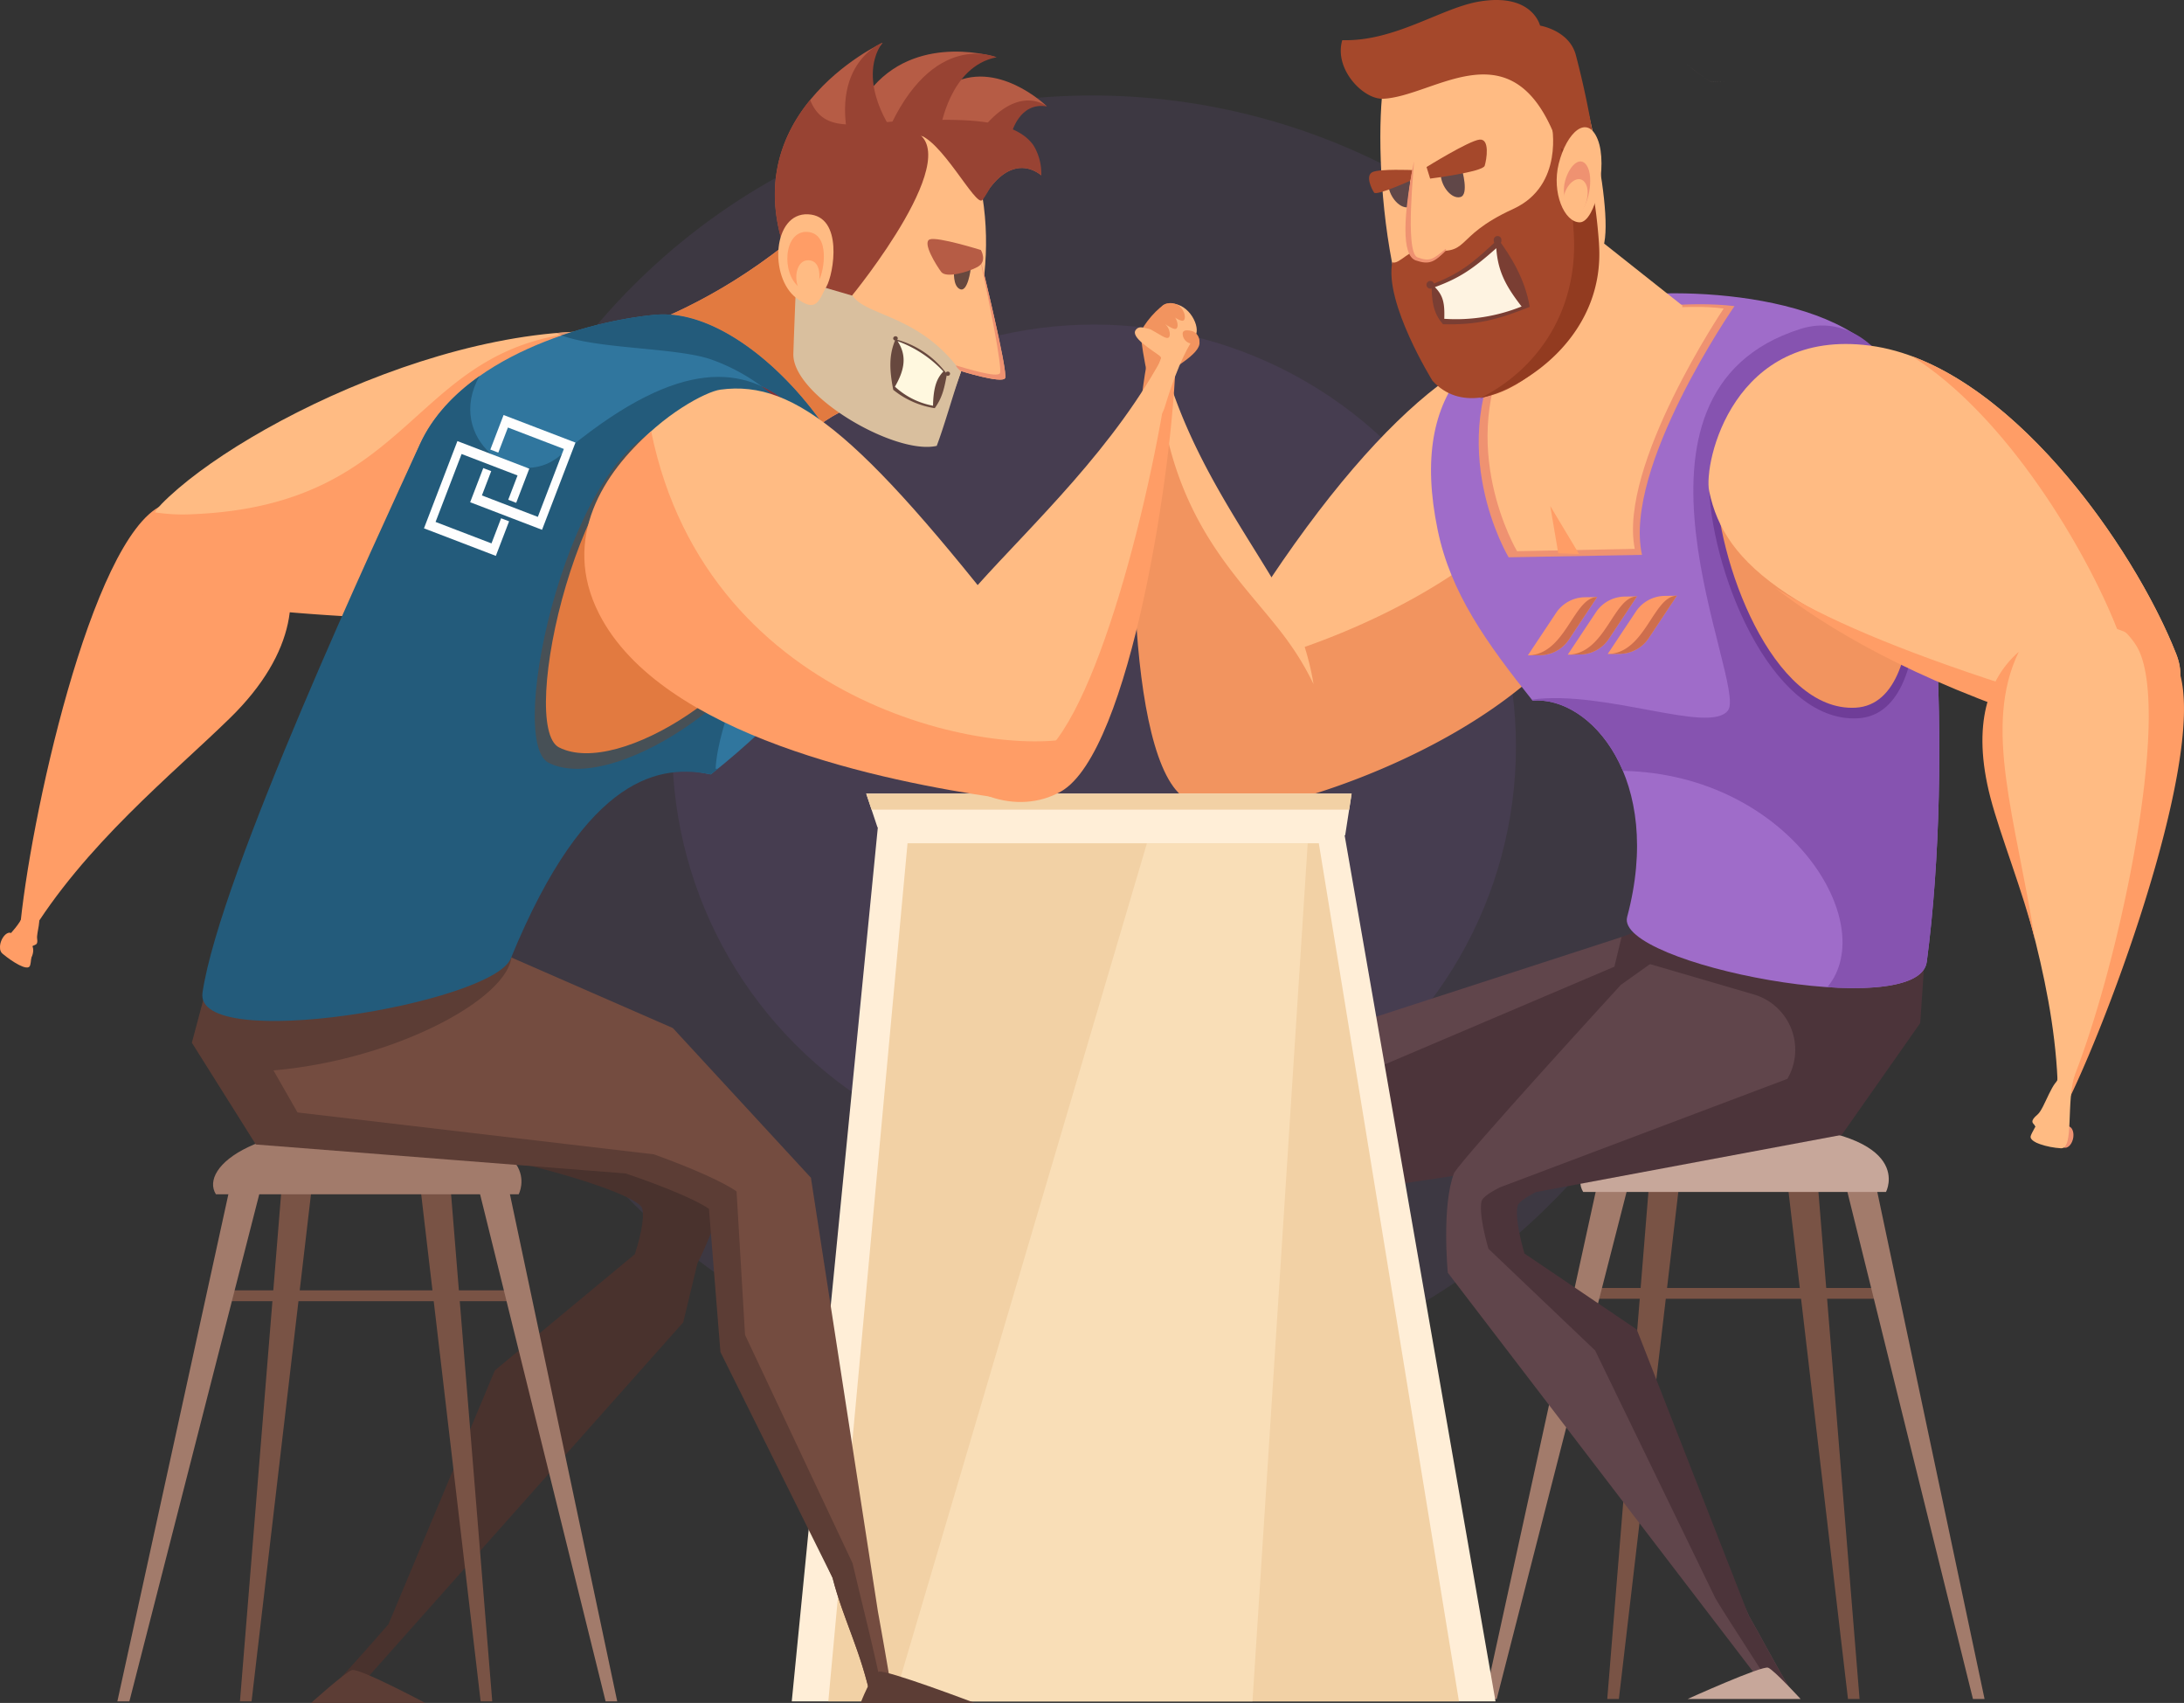 <svg xmlns="http://www.w3.org/2000/svg" width="463.202" height="361.101" viewBox="0 0 463.202 361.101">
  <rect x="0" y="0" width="463.202" height="361.101" fill="#333333" stroke="none"/>
  <g id="dripify-vs-linkedhelper" transform="translate(-248 -629)">
    <g id="Group_2091" data-name="Group 2091">
      <g id="Group_2086" data-name="Group 2086">
        <g id="Group_2085" data-name="Group 2085" transform="translate(342 649.248)">
          <circle id="Ellipse_425" data-name="Ellipse 425" cx="137.619" cy="137.619" r="137.619" fill="#9f6cc9" opacity="0.1"/>
          <circle id="Ellipse_426" data-name="Ellipse 426" cx="89.474" cy="89.474" r="89.474" transform="translate(48.572 48.572)" fill="#9f6cc9" opacity="0.1"/>
        </g>
        <g id="Group_2079" data-name="Group 2079" transform="translate(248 629)">
          <path id="Path_8755" data-name="Path 8755" d="M313.635,84.938c-.165-.764,6.47-3.833,6.211-6.478-.338-3.479-3.534.173-5.455-3.314-.512-.913-.283-4.1-1.1-4.778s-4.542,3.141-5.738,5.6c-.63,1.315,1.566,11.327,3.259,18.8,1.315,5.762,4.408-2.259,2.826-9.839Z" transform="translate(-65.446 -5.91)" fill="#f2945f"/>
          <path id="Path_8756" data-name="Path 8756" d="M333.658,177.743c23.906-3.983,62.57-22.685,72.37-50.283s-4.935-46.835-11.075-46.851c-15.995-.047-41.238,21.143-70.662,72.1C320.175,159.844,318,180.349,333.658,177.743Z" transform="translate(-68.396 -8.107)" fill="#ffbb83"/>
          <path id="Path_8757" data-name="Path 8757" d="M404.644,91.75a49.566,49.566,0,0,1-2.613,11.453c-9.705,27.33-52.66,45.512-76.707,49.732-.425.716-.842,1.425-1.259,2.157-4.117,7.132-8.312,30.148,7.344,27.534,23.906-3.983,67.623-22.26,77.423-49.857a46.779,46.779,0,0,0-4.18-41.018Z" transform="translate(-68.178 -10.478)" fill="#f2945f"/>
          <path id="Path_8761" data-name="Path 8761" d="M315.509,177.143c-12.232-10.658-11.634-71.165-6.824-93.843l2.141-.74c5.573,21.938,19.041,41.128,27.219,55.737,19.214,34.327-8.454,51.109-22.536,38.845Z" transform="translate(-65.03 -8.522)" fill="#f2945f"/>
          <path id="Path_8762" data-name="Path 8762" d="M339.612,144.764a58.572,58.572,0,0,1,5.431,9.091,56.977,56.977,0,0,0-5.848-17.4c-8.178-14.617-20.851-30.714-26.416-52.66l-.6,6.541c3.109,30.423,18.4,41.9,27.44,54.423Z" transform="translate(-66.455 -8.786)" fill="#ffbb83"/>
          <path id="Path_8763" data-name="Path 8763" d="M35.434,124.244C20.447,131.36,7.294,191.663,5.31,214.632l1.858,1.252c11.839-19.639,30.525-34.618,42.75-46.567C78.616,141.27,52.68,116.035,35.434,124.244Z" transform="translate(-1.135 -17.06)" fill="#ff9d66"/>
          <path id="Path_8764" data-name="Path 8764" d="M42.857,114.433C59.8,97.1,115.243,69.8,152.278,79.964c28.313,7.769-3.566,33.4-7.131,38.4-9.3,13-24.2,21.544-82.9,15.625-8.218-.827-28.2-10.532-19.379-19.553Z" transform="translate(-8.661 -7.5)" fill="#ffbb83"/>
          <path id="Path_8765" data-name="Path 8765" d="M152,79.97a66.726,66.726,0,0,0-17.994-2.18c-39.082,2.18-36.366,36.838-84.933,38.759a38.146,38.146,0,0,1-7.942-.425c-7.69,10.493,11.791,19.592,19.6,20.371,58.7,5.919,77.329-.732,86.633-13.728C150.931,117.769,180.315,87.739,152,79.97Z" transform="translate(-8.385 -7.506)" fill="#ff9d66"/>
          <path id="Path_8766" data-name="Path 8766" d="M259.073,18.681s.913-8.163,7.407-5.187c0,0-10.658-10.4-20.78-4.495,0,0,4.668-7.194,10.123-5.9,0,0-16.042-5.234-26.094,6.108,0,0-3.77-2.33,1.921-9.194,0,0-34.461,15.719-18.758,48.826l37.594-9.989c3.6-10.918,9.666-14.735,14.814-10.721,0,0-.771-7.462-6.234-9.438Z" transform="translate(-44.448 9.05)" fill="#b65c45"/>
          <path id="Path_8767" data-name="Path 8767" d="M241.407,19.639c-13.476,0-21.812,4.077-25.141-4.219-6.6,8.068-11.193,20.23-3.385,36.689l37.594-9.989c3.6-10.918,9.666-14.735,14.814-10.721a11.5,11.5,0,0,0-1.637-6.321c-4.014-5.809-15.129-5.439-22.252-5.439Z" transform="translate(-44.446 5.769)" fill="#984333"/>
          <path id="Path_8768" data-name="Path 8768" d="M161.563,308.374c4.739-9.524,6.738-17.537,4.156-22.544-12.256-23.8-82.917-53.36-82.917-53.36-15.861,10.1-28.062,47.591-8.651,47.591,29.565,0,74.267,12.256,75.707,16.585.394,1.173.189,4.369-1.551,9.729L118.617,331.02,96.05,384.845c-4.526,5.211-9.391,10.642-14.68,16.349h5.77l71.425-80.359,3.007-12.461Z" transform="translate(-13.664 -40.432)" fill="#49322d"/>
          <path id="Path_8769" data-name="Path 8769" d="M488.037,307.15l8.879,109.436H494.46L481.63,307.15Z" transform="translate(-102.524 -56.328)" fill="#795345"/>
          <path id="Path_8770" data-name="Path 8770" d="M441.957,307.15,433.07,416.586h2.464l12.83-109.436Z" transform="translate(-92.188 -56.328)" fill="#795345"/>
          <path id="Path_8771" data-name="Path 8771" d="M428.18,337.751h61.161V335.46H428.18Z" transform="translate(-91.147 -62.354)" fill="#795345"/>
          <path id="Path_8772" data-name="Path 8772" d="M424,307.15,400.05,416.586h2.55L430.63,307.15Z" transform="translate(-85.159 -56.328)" fill="#a27b6b"/>
          <path id="Path_8773" data-name="Path 8773" d="M503.577,307.15l23.158,109.436h-2.464L497.17,307.15Z" transform="translate(-105.832 -56.328)" fill="#a27b6b"/>
          <path id="Path_8774" data-name="Path 8774" d="M426.426,305.662h64.215s6.628-12.374-24.464-14.294-43.324,8.533-39.759,14.294Z" transform="translate(-90.644 -52.919)" fill="#c7a79a"/>
          <path id="Path_8775" data-name="Path 8775" d="M119.617,307.8,128.5,417.228H126.04L113.21,307.8Z" transform="translate(-24.102 -56.466)" fill="#795345"/>
          <path id="Path_8776" data-name="Path 8776" d="M73.539,307.8,64.66,417.228h2.464L79.946,307.8Z" transform="translate(-13.768 -56.466)" fill="#795345"/>
          <path id="Path_8777" data-name="Path 8777" d="M59.76,338.4h61.169v-2.3H59.76Z" transform="translate(-12.725 -62.49)" fill="#795345"/>
          <path id="Path_8778" data-name="Path 8778" d="M58.017,306.3h64.215s6.628-12.374-24.464-14.294S54.444,300.54,58.017,306.3Z" transform="translate(-12.226 -53.055)" fill="#a27b6b"/>
          <path id="Path_8779" data-name="Path 8779" d="M55.591,307.8,31.63,417.228h2.55L62.21,307.8Z" transform="translate(-6.737 -56.466)" fill="#a27b6b"/>
          <path id="Path_8780" data-name="Path 8780" d="M135.159,307.8l23.158,109.428h-2.464L128.76,307.8Z" transform="translate(-27.412 -56.466)" fill="#a27b6b"/>
          <path id="Path_8781" data-name="Path 8781" d="M444.087,278.454l8.123-29.518L435.964,228.62l-81.54,30.069-29.1,30.234L309.1,400.374l6.1-.142c1.511-11.2,3.259-21.324,5.124-30.455l21.67-42.293,4.9-32.454a32.959,32.959,0,0,1,4.857-2.739l92.34-13.83Z" transform="translate(-65.799 -39.612)" fill="#4c343a"/>
          <path id="Path_8782" data-name="Path 8782" d="M328.716,301.4l28.25-32.391,51.227-21.8,1.519-6.289-56.147,18.23-28.243,32.391L309.1,402.992l4.841-.11Z" transform="translate(-65.799 -42.23)" fill="#60454b"/>
          <path id="Path_8783" data-name="Path 8783" d="M213.34,395.346,232.09,205h97.338L362.6,395.346Z" transform="translate(-45.416 -34.584)" fill="#ffeed7"/>
          <path id="Path_8784" data-name="Path 8784" d="M223.19,397.618l16.8-181.948h87.231l29.722,181.948Z" transform="translate(-47.513 -36.856)" fill="#f2d1a5"/>
          <path id="Path_8785" data-name="Path 8785" d="M240.75,397.618,294.5,215.67H328.6L316.89,397.618Z" transform="translate(-51.25 -36.856)" fill="#f9deb7"/>
          <path id="Path_8786" data-name="Path 8786" d="M336.35,202.29H233.4l2.385,7.139,99.2,1.692Z" transform="translate(-49.686 -34.008)" fill="#ffeed7"/>
          <path id="Path_8787" data-name="Path 8787" d="M335.831,205.69l.52-3.4H233.4l1.141,3.4Z" transform="translate(-49.686 -34.008)" fill="#f2d1a5"/>
          <path id="Path_8788" data-name="Path 8788" d="M192.131,105.9S203.238,80.881,226.6,83.612c6.95.811,6.6-10.768,3.038-22.347-4.2-13.594-12.838-27.2-19.364-20.733-31.58,31.25-60.925,32.383-60.925,32.383s10.918,27.739,42.789,33Z" transform="translate(-31.795 0.777)" fill="#ef9271"/>
          <path id="Path_8789" data-name="Path 8789" d="M197.861,382.114,183.7,290.46l.024-.1-.047-.047v-.016l-.016-.008-29.266-31.722L96.186,233.14,61.528,241.3,54.9,261.941l13,19.623,77.974,5.6a79.724,79.724,0,0,1,18.1,8.918l2.3,30.321,22,48.748c2.251,8.8,6.077,15.57,8.249,26.165h4.652s-1.236-7.745-3.322-19.222Z" transform="translate(-11.691 -40.574)" fill="#744c40"/>
          <path id="Path_8790" data-name="Path 8790" d="M191.811,374.08l-22.788-48.393-1.795-30.407c-2.645-1.9-9.044-4.794-17.5-7.864L74.11,278.529l-5.1-8.918c26.755-2.3,51.983-16.31,50.456-25.488L57.281,242.84l-5.581,20.9,13.57,21.583,78.439,6.14c8.517,2.889,14.979,5.66,17.663,7.494l2.432,30.36,23.787,47.905c2.251,8.8,6.077,15.57,8.249,26.165h2.724c-1.96-10.146-4.8-20.969-6.754-29.321Z" transform="translate(-11.01 -42.639)" fill="#5c3d35"/>
          <path id="Path_8791" data-name="Path 8791" d="M409.709,287.72l61.161-13.255,16.309-21.4,2.377-14.609L470.563,214.13,426.7,245.372s-33.131,36.161-35.358,39.892c-2.692,6.943-1.33,21.135-1.33,21.135l67.8,88.593h5c-4.2-7.061-6.541-11.728-8.918-15.806l-26.165-57.839L404.608,303c-1.606-5.6-2.047-9.674-1.692-10.87.22-.764,4.51-3.267,6.793-4.416Z" transform="translate(-82.948 -36.528)" fill="#60454b"/>
          <path id="Path_8792" data-name="Path 8792" d="M458.673,222.148l-25.991,19.875L456.9,249.1a12.223,12.223,0,0,1,7.124,17.9l-60.933,22.992c-2.283,1.149-3.692,2.165-3.912,2.928-.346,1.2-.157,4.51,1.448,10.107l22.622,21.56,25.48,52.494c1.991,3.416,8.06,12.586,12.445,19.623h3.605c-4.188-7.061-6.533-11.728-8.918-15.806l-23.78-60.759-23.819-16.1c-1.606-5.6-1.795-8.91-1.448-10.107.22-.764,1.629-1.779,3.912-2.928l64.829-12.122L492.2,255.176l1.015-14.948L458.649,222.14Z" transform="translate(-84.943 -38.233)" fill="#4c343a"/>
          <path id="Path_8793" data-name="Path 8793" d="M61.587,213.547c3.707-24.976,31.549-93.166,40.609-112.876,8.525-18.561,35.839-26.149,49.991-27.4,22.969-2.031,54.321,40.372,44.222,60.563-5.77,11.547-17.593,25.063-32.548,36.9-10.193-2.039-29.258-4.384-45.528,35.335-3.92,9.58-58.666,20.458-56.745,7.47Z" transform="translate(-13.104 -6.53)" fill="#30769e"/>
          <path id="Path_8794" data-name="Path 8794" d="M163.381,173.084c1.023-19.875,30.919-65.065,15.286-77.636-10.178-8.186-24.118-9.178-48.244,11.209-9.493,8.021-24.464-3.8-17.12-16.837-5.392,3.81-9.926,8.556-12.6,14.389-9.052,19.71-42.443,91.348-46.142,116.324-1.921,12.98,61.452,2.369,65.372-7.21,16.27-39.727,32.241-41.081,42.435-39.05.5-.4,1-.8,1.5-1.2C163.7,173.068,163.538,173.084,163.381,173.084Z" transform="translate(-11.609 -10.067)" fill="#235b7b"/>
          <path id="Path_8795" data-name="Path 8795" d="M490.727,209.274c5.778-43.828,1.472-103.2-6.628-123.282-7.627-18.915-47.284-20.206-61.051-17.3-27.4,5.762-42.3,18.742-36.051,49.023,2.747,13.295,10.28,23.842,20.135,36.177,12.232-1.023,27.865,16.648,20.048,45.867-2.668,9.973,61.822,22.52,63.538,9.517Z" transform="translate(-82.08 -5.318)" fill="#9f6cc9"/>
          <path id="Path_8796" data-name="Path 8796" d="M404.775,124.11s-14.271-23.7,0-47.142c0,0,28.542-8.415,47.905-6.116,0,0-23.693,34.146-19.616,52.754l-28.29.512Z" transform="translate(-84.815 -5.945)" fill="#ef9271"/>
          <path id="Path_8797" data-name="Path 8797" d="M407.068,122.972s-13.366-22.512-1.023-44.828c0,0,28.1-8.808,44.851-6.628,0,0-22.386,33.265-18.86,50.967Z" transform="translate(-85.321 -6.097)" fill="#ffbb83"/>
          <path id="Path_8798" data-name="Path 8798" d="M489.88,87.838c-2.983-7.4-10.847-13.862-20.135-10.933-42.813,13.507-11.264,75.18-15.373,80.871-3.77,5.219-26.086-4.392-41.632-2.267l.173.228c6.911-.575,14.908,4.817,19.143,14.885,35.225.74,54.651,32.273,43.371,45.859,11.225.756,20.442-.559,21.08-5.36,5.778-43.828,1.472-103.2-6.628-123.282Z" transform="translate(-87.86 -7.165)" fill="#8653b0"/>
          <path id="Path_8799" data-name="Path 8799" d="M460.448,114.333c0,18.388,12.909,51.644,31.6,50.621s12.571-47.567,6.455-57.083-38.058-7.816-38.058,6.455Z" transform="translate(-98.013 -12.642)" fill="#6f3d98"/>
          <path id="Path_8800" data-name="Path 8800" d="M462.29,113.58c0,17.813,12.13,50.031,29.683,49.047s11.8-46.087,6.061-55.3-35.744-7.572-35.744,6.258Z" transform="translate(-98.407 -12.566)" fill="#f2945f"/>
          <path id="Path_8801" data-name="Path 8801" d="M275.986,175.132c14.72-8.383,23.953-69.316,26.251-91.363l-1.976-1.078c-10.658,20.568-28.6,37.114-40.176,50.062-27.2,30.415-1.047,52.046,15.9,42.388Z" transform="translate(-52.859 -8.55)" fill="#ffbb83"/>
          <path id="Path_8802" data-name="Path 8802" d="M147.026,174.652c-9.359-4.723,4.841-67.789,25.74-71.354,10.39-1.779,31.336,16.821,25.74,36.7C192.837,160.09,160.478,181.438,147.026,174.652Z" transform="translate(-30.675 -12.911)" fill="#475056"/>
          <path id="Path_8803" data-name="Path 8803" d="M149.9,171.477c-8.9-4.495,4.6-64.467,24.48-67.867,9.879-1.684,29.809,16,24.48,34.9-5.384,19.12-36.161,39.42-48.952,32.965Z" transform="translate(-31.319 -12.979)" fill="#e27a40"/>
          <path id="Path_8804" data-name="Path 8804" d="M211.9,92.34a.008.008,0,0,1-.008-.008,28.955,28.955,0,0,1,16.924-5.541,30.333,30.333,0,0,1,3.534.2h0a30.2,30.2,0,0,0-3.526-.2A28.96,28.96,0,0,0,211.9,92.34ZM176.41,69.371h0Zm.094-.008h0Zm3.267-.024h-.016a116.518,116.518,0,0,0,23.953-14.57h0A116.105,116.105,0,0,1,179.771,69.34Z" transform="translate(-37.555 -2.607)" fill="#e1b2a8"/>
          <path id="Path_8805" data-name="Path 8805" d="M150.813,78.573c-.323-.134-.63-.268-.913-.417,1.133-.094,2.259-.181,3.377-.236-.52.165-1.031.331-1.551.5-.307.047-.606.094-.905.15Z" transform="translate(-31.912 -7.534)" fill="#df9871"/>
          <path id="Path_8806" data-name="Path 8806" d="M151.27,78.8c-.071-.031-.15-.055-.22-.087.3-.055.6-.1.905-.15C151.727,78.639,151.491,78.717,151.27,78.8Z" transform="translate(-32.157 -7.67)" fill="#d05d45"/>
          <path id="Path_8807" data-name="Path 8807" d="M211.1,51.795h0a138.279,138.279,0,0,0,10.744-9.32A138.676,138.676,0,0,1,211.1,51.8Zm10.784-9.367a1.459,1.459,0,0,0,.11-.11A1.449,1.449,0,0,0,221.884,42.428Zm.173-.165.094-.094Zm.181-.173.087-.087A.9.9,0,0,0,222.238,42.089Zm.189-.181a1.5,1.5,0,0,1,.118-.11A1.529,1.529,0,0,1,222.427,41.908Zm.228-.22.071-.071A.6.6,0,0,0,222.655,41.688Zm.181-.173a.474.474,0,0,1,.063-.063A.476.476,0,0,0,222.836,41.515Zm.173-.173.071-.071Zm.181-.181a.364.364,0,0,0,.055-.055Zm.228-.228.1-.1Z" transform="translate(-44.939 0.361)" fill="#853427"/>
          <path id="Path_8808" data-name="Path 8808" d="M212.8,89.159c-8.643-12.193-21.056-22.142-32.123-22.992A116.805,116.805,0,0,0,204.617,51.6a140.168,140.168,0,0,0,10.744-9.328l.039-.039a1.449,1.449,0,0,0,.11-.11.473.473,0,0,0,.063-.063l.094-.094.079-.079.087-.087.094-.094a1.51,1.51,0,0,1,.118-.11l.11-.11a.6.6,0,0,1,.071-.071l.1-.1.063-.063.1-.1.071-.071a1.45,1.45,0,0,0,.11-.11l.055-.055c.055-.055.118-.11.173-.173h0l.1-.1A6.261,6.261,0,0,1,218,39.86l14.853,19.978,5.667,18.781a14.081,14.081,0,0,1-.323,1.448l-4.369,3.755h-.039a1.276,1.276,0,0,0-.173.008c-.063,0-.118.008-.181.008a1.391,1.391,0,0,1-.181-.008h0a30.334,30.334,0,0,0-3.534-.2A28.955,28.955,0,0,0,212.8,89.167Z" transform="translate(-38.464 0.567)" fill="#e27a40"/>
          <path id="Path_8809" data-name="Path 8809" d="M209.649,106.347a58.7,58.7,0,0,0-6.927-9.65,11.131,11.131,0,0,0-3.44-4.794,26.5,26.5,0,0,0-5.636-3.526,40.806,40.806,0,0,0-10.674-5.652c-7.383-2.527-24.15-2.172-31.643-5.085l.685-.236c.52-.173,1.039-.338,1.551-.5a.323.323,0,0,0,.087-.008,87.211,87.211,0,0,1,17.419-3.621h.016c.024,0,.055-.008.079-.008h.031c.031,0,.071-.008.1-.008.449-.039.9-.055,1.354-.055.567,0,1.141.024,1.716.071a.385.385,0,0,0,.055-.024h.016c11.067.85,23.48,10.8,32.123,22.992a.008.008,0,0,1,0,.016,73.166,73.166,0,0,1,5.109,8.344l-2.015,1.732Z" transform="translate(-32.217 -6.53)" fill="#235b7b"/>
          <path id="Path_8810" data-name="Path 8810" d="M214.156,100.812A56.147,56.147,0,0,0,205.08,92.5a26.19,26.19,0,0,1,5.636,3.526,11.131,11.131,0,0,1,3.44,4.794Z" transform="translate(-43.658 -10.638)" fill="#813139"/>
          <path id="Path_8811" data-name="Path 8811" d="M244.154,89.236c5.581-14.68,14.948-34.406,8.5-57.784,0,0-16.4-20.56-37.531,11.233,0,0-.142,18.891-.425,27.747-.268,8.847,20.631,20.836,29.455,18.8Z" transform="translate(-45.705 3.749)" fill="#ffbb83"/>
          <path id="Path_8812" data-name="Path 8812" d="M225.71,57.856c.236-7.549.378-22.347.417-26.566a53.654,53.654,0,0,0-11.2,12.752s-.882,19.726-1.157,28.573,21.591,21.576,30.407,19.537c1.629-4.282,3.361-10.587,5.14-15.7C239.241,62.421,225.49,65.082,225.71,57.848Z" transform="translate(-45.507 2.391)" fill="#d9bf9e"/>
          <path id="Path_8813" data-name="Path 8813" d="M404.166,83.874S414.9,68.391,393.7,68.6c-6.14.063-5.219-11.257,0-22.6,6.423-13.956,4.131-27.565,9.5-20.292,5.06,6.855,13.611,16.931,13.611,16.931l22.92,18.16s-3.361,23.551-35.571,23.071Z" transform="translate(-82.899 4.01)" fill="#ffbb83"/>
          <path id="Path_8817" data-name="Path 8817" d="M559.52,146.848c-8.879-22.552-35.878-61.5-64.908-65.333S459.23,106.4,460.49,112.395c3.282,15.648,16.672,27.267,72.645,45.418,7.832,2.542,32.186,3.794,26.385-10.973Z" transform="translate(-97.992 -8.225)" fill="#ffbb83"/>
          <path id="Path_8818" data-name="Path 8818" d="M563.347,147.556c-7.966-20.23-30.5-53.62-56.013-63.066,20.143,12.657,36.925,41.12,43.474,57.753,5.376,13.657-16.262,14.3-23.5,11.949-23.229-7.533-38.688-14.208-48.984-20.592,10.7,8.312,28.408,19.2,59.154,29.171C545.306,165.314,569.156,162.315,563.347,147.556Z" transform="translate(-101.819 -8.933)" fill="#ff9d66"/>
          <path id="Path_8819" data-name="Path 8819" d="M226.258,58.484S251.9,27.211,238.6,23.3s-24.59,17.128-24.59,17.128L215,55.186l11.256,3.29Z" transform="translate(-45.559 4.196)" fill="#984333"/>
          <path id="Path_8820" data-name="Path 8820" d="M213.564,64.009c-5.88-4.455-5.053-18.159,2.472-17.782s5.439,12.626,3.873,15.357S217.925,67.315,213.564,64.009Z" transform="translate(-44.641 -0.787)" fill="#ffbb83"/>
          <path id="Path_8821" data-name="Path 8821" d="M214.692,62.713c-3.881-2.944-3.322-12,1.653-11.744s3.589,8.336,2.55,10.138-1.315,3.786-4.2,1.606Z" transform="translate(-45.162 -1.796)" fill="#ff9d66"/>
          <path id="Path_8822" data-name="Path 8822" d="M216.189,66.073c-2.472-1.873-2.133-7.612,1.015-7.454s2.3,5.29,1.637,6.439S218.015,67.459,216.189,66.073Z" transform="translate(-45.675 -3.425)" fill="#ffbb83"/>
          <path id="Path_8823" data-name="Path 8823" d="M444.648,66.567a51.4,51.4,0,0,1-5.258-3.857,49.1,49.1,0,0,0,5.266,3.857q1.783-.071,3.684-.071c-1.267,0-2.5.031-3.692.079Z" transform="translate(-81.726 -49.164)" fill="#e1b2a8"/>
          <path id="Path_8827" data-name="Path 8827" d="M439.307,62.649c-.008-.008-.008-.016-.016-.016C439.3,62.641,439.307,62.641,439.307,62.649Zm-.087-.079Z" transform="translate(-93.497 -4.267)" fill="#e1b2a8"/>
          <path id="Path_8838" data-name="Path 8838" d="M454.73,444.381h23.953s-5.6-6.116-6.88-6.628S454.73,444.381,454.73,444.381Z" transform="translate(-96.798 -84.122)" fill="#c7a79a"/>
          <path id="Path_8839" data-name="Path 8839" d="M256.1,445.451H231.89s2.346-6.116,3.865-6.628,20.34,6.628,20.34,6.628Z" transform="translate(-49.365 -84.35)" fill="#5c3d35"/>
          <path id="Path_8840" data-name="Path 8840" d="M108.042,445.359H83.83s7.147-6.455,8.659-6.966,15.546,6.966,15.546,6.966Z" transform="translate(-17.849 -84.259)" fill="#5c3d35"/>
          <path id="Path_8841" data-name="Path 8841" d="M302.078,83.42c-3.715,29.179-16.357,79.3-28.841,86.4-6.793,3.873-15.373,2.5-21.457-2.472,5.085,10.028,17.608,14.444,26.849,9.178,14.72-8.383,23.913-69.568,24.346-92.615Z" transform="translate(-53.598 -8.705)" fill="#ff9d66"/>
          <path id="Path_8842" data-name="Path 8842" d="M260.9,38.234c-1.33,1.771-8.918-13.421-14.011-13.932,0,0,4.5-2.377,8.155-.764s12.657,5.691,5.864,14.7Z" transform="translate(-52.557 4.161)" fill="#984333"/>
          <path id="Path_8843" data-name="Path 8843" d="M258.686,81.113s8.706,2.747,9.461,1.551-6.006-28.534-6.006-28.534S256.86,79.4,258.686,81.121Z" transform="translate(-54.987 -2.47)" fill="#ffbb83"/>
          <path id="Path_8844" data-name="Path 8844" d="M262.993,59.48s-.024.094-.055.26c1.5,6.974,4.581,22.048,3.959,23.032s-7.155-1.039-9.328-1.684c.055.378.827,1.039.96,1.165,0,0,8.706,2.747,9.461,1.551s-5-24.323-5-24.323Z" transform="translate(-54.831 -3.609)" fill="#ef9271"/>
          <path id="Path_8846" data-name="Path 8846" d="M1.389,0,4.5,1.716S1.256,5.447.264,4.014,1.4,0,1.4,0Z" transform="translate(201.184 58.151) rotate(-34)" fill="#67483e"/>
          <path id="Path_8849" data-name="Path 8849" d="M246.213,178.3c-23.732-3.432-70.008-13.051-83.248-39.082S180.574,94.23,186.784,93.4c16.184-2.2,30.856,10.406,66.765,56.958,5.03,6.51,8.627,30.273-7.344,27.959Z" transform="translate(-33.997 -10.778)" fill="#ffbb83"/>
          <path id="Path_8850" data-name="Path 8850" d="M171.61,104.688c-9.839,8.572-19.222,22.6-11.044,38.68,13.248,26.031,60.665,35.563,84.4,39,5.636.819,16.325-8.619,18.317-13.263-16.058,5.6-79.556-4.77-91.663-64.427Z" transform="translate(-33.518 -13.23)" fill="#ff9d66"/>
          <path id="Path_8851" data-name="Path 8851" d="M419.41,134.83l-1.7-10.02L423.826,135Z" transform="translate(-88.918 -17.515)" fill="#ff9d66"/>
          <g id="Group_2031" data-name="Group 2031" transform="translate(284.359)">
            <path id="Path_8814" data-name="Path 8814" d="M376.027,87.022c13.043-4.911,30.891-22.112,33.439-30.462s-5.716-42.5-9.051-44.547c-3.326-2.031-32.87-.779-36.415,5.515s-3.116,54.009,12.019,69.495Z" transform="translate(-353.77 -4.288)" fill="#ffbb83"/>
            <path id="Path_8815" data-name="Path 8815" d="M376.79,45.389c.079,2.547,2.285,5.313,4.175,4.823s.324-5.882.324-5.882l-4.5,1.059Z" transform="translate(-355.593 -8.428)" fill="#604748"/>
            <path id="Path_8816" data-name="Path 8816" d="M364.12,48.033c.228,2.547,2.591,5.173,4.438,4.578s0-5.891,0-5.891Z" transform="translate(-354.014 -8.726)" fill="#604748"/>
            <path id="Path_8830" data-name="Path 8830" d="M373.522,87.291C384.766,99.8,409.4,78.36,408.081,59.47s-2.808-29.85-2.808-29.85l-6.425,3.4s2.714,12.885-8.123,17.857c-13.6,6.233-8.4,10.11-18.986,8.6-2.828-.4-5.2,3.3-6.705,2.74-1.7,8.64,8.5,25.073,8.5,25.073Z" transform="translate(-354.104 -6.594)" fill="#a5482b"/>
            <path id="Path_8831" data-name="Path 8831" d="M414.549,57.4c-1.322-18.89-6.233-27.775-6.233-27.775l-3.545,1.873a90.094,90.094,0,0,1,4.394,23.346c1.1,15.809-6.854,28.806-19.905,35.354,11.1-2.757,26.584-14.293,25.28-32.8Z" transform="translate(-359.773 -5.719)" fill="#923b20"/>
            <path id="Path_8832" data-name="Path 8832" d="M361.241,24.251c-4.139.166-10.431-6.292-8.61-12.418,11.094.331,20.891-6.767,28.889-8.163,11.425-1.995,13.057,5.078,13.057,5.078s6.281,1.006,7.617,6.347a187.231,187.231,0,0,1,4.689,24.3l-8.316-4.911C389.305,7.845,372.428,23.8,361.241,24.26Z" transform="translate(-352.308 -3.316)" fill="#a5482b"/>
            <g id="Group_2032" data-name="Group 2032" transform="translate(45.798 26.979)">
              <path id="Path_8833" data-name="Path 8833" d="M406.388,36.864c1.672-6.7,6.074-10.618,8.271-5.128s-.5,17.533-3.8,17.565-5.993-6.341-4.476-12.426Z" transform="translate(-405.955 -29.136)" fill="#ffbb83"/>
              <path id="Path_8834" data-name="Path 8834" d="M407.954,37.471c.988-3.589,3.577-5.681,4.865-2.749s-.307,9.384-2.242,9.4-3.517-3.4-2.616-6.653Z" transform="translate(-406.172 -26.086)" fill="#ef9271"/>
              <path id="Path_8835" data-name="Path 8835" d="M408.577,40.483c.893-2.477,3.248-3.93,4.412-1.9s-.271,6.486-2.031,6.5-3.2-2.346-2.381-4.6Z" transform="translate(-406.842 -26.62)" fill="#ffbb83"/>
            </g>
            <path id="Path_8836" data-name="Path 8836" d="M368.617,42.84s11.159-1.405,11.573-2.715,1.157-5.805-1.106-5.551-11.223,5.812-11.223,5.812l.763,2.454Z" transform="translate(-349.666 -4.968)" fill="#a5482b"/>
            <path id="Path_8837" data-name="Path 8837" d="M367.674,44.536s-7.637,3.5-8.17,2.744-1.9-3.611-.353-4.342,8.542-.427,8.542-.427Z" transform="translate(-352.43 -6.442)" fill="#a5482b"/>
            <path id="Path_8852" data-name="Path 8852" d="M377.076,61.229c-2.5,2.609-4.806,3.3-6.845,1.369-1.61-3-2.232-8.661,0-20.128,2.5,4.823,6.845,18.759,6.845,18.759Z" transform="translate(-354.723 -8.196)" fill="#ffbb83"/>
            <path id="Path_8853" data-name="Path 8853" d="M370.922,62.772c-2.784-1.123-.609-20-.767-20.3-2.241,11.458-2.652,19.814.376,20.937,2.882.977,3.966.431,6.469-2.178l-.079-.263c-2.722,2.171-3.265,2.782-5.991,1.806Z" transform="translate(-354.648 -8.196)" fill="#ef9271"/>
            <path id="Path_8854" data-name="Path 8854" d="M374.549,70.888c6.128-2.433,8.473-4.307,14.155-9.638,2.652,3.589,5.681,8.4,6.688,14.356-6.767,2.714-11.143,3.869-18.391,3.685-2.311-2.609-2.32-5.348-2.46-8.4Z" transform="translate(-355.313 -10.537)" fill="#7a3e33"/>
            <path id="Path_8855" data-name="Path 8855" d="M375.38,71.695c5.261-1.935,8.062-3.852,13.025-8.255.341,4.911,2.013,8.036,5.366,12.36a37.215,37.215,0,0,1-16.4,2.609C377.481,75.179,377.166,73.489,375.38,71.695Z" transform="translate(-355.417 -10.81)" fill="#fef3e1"/>
            <path id="Path_8856" data-name="Path 8856" d="M391.261,61.435a.816.816,0,1,0-1.611,0,.892.892,0,0,0,.805.945A.881.881,0,0,0,391.261,61.435Z" transform="translate(-357.196 -10.442)" fill="#7a3e33"/>
            <path id="Path_8857" data-name="Path 8857" d="M374.971,72.015a.816.816,0,1,0-.805.945A.886.886,0,0,0,374.971,72.015Z" transform="translate(-355.166 -11.761)" fill="#7a3e33"/>
          </g>
          <g id="Group_2036" data-name="Group 2036" transform="translate(187.83 71.595) rotate(-8)">
            <path id="Path_8847" data-name="Path 8847" d="M11.8,8.832c-.866,2.558-1.527,4.676-3.566,6.793A18.365,18.365,0,0,1,.061,10.54C-.159,6.195.155,3.07,2.037,0a19.574,19.574,0,0,1,9.768,8.832Z" transform="translate(0 0.638)" fill="#67483e"/>
            <path id="Path_8848" data-name="Path 8848" d="M10.626,7.714c-1.393,1.1-2.511,2.637-3.188,6.887A16.228,16.228,0,0,1,0,9.477C2.5,6.274,3.487,3.377,1.9,0A24.9,24.9,0,0,1,10.626,7.714Z" transform="translate(0.51 1.094)" fill="#fff8df"/>
            <path id="Path_8858" data-name="Path 8858" d="M.976.441A.467.467,0,0,0,.488,0,.467.467,0,0,0,0,.441.468.468,0,0,0,.488.889.468.468,0,0,0,.976.441Z" transform="translate(1.564 0)" fill="#67483e"/>
            <path id="Path_8859" data-name="Path 8859" d="M.976.449A.468.468,0,0,0,.488,0,.468.468,0,0,0,0,.449.473.473,0,0,0,.488.9.463.463,0,0,0,.976.449Z" transform="translate(11.498 8.958)" fill="#67483e"/>
          </g>
          <path id="Path_8860" data-name="Path 8860" d="M572.032,164.4c9.154,13.822-10.87,72.031-19.19,93.182l-2.236.118c-.023-22.922-8.289-45.394-12.6-61.932-10.1-38.822,23.5-47.291,34.028-31.368Z" transform="translate(-114.126 -24.325)" fill="#ffbb83"/>
          <path id="Path_8861" data-name="Path 8861" d="M579.38,164.359c-2.188-3.314-7.006-5.022-10.705-6.179a15.061,15.061,0,0,1,2.889,3.463c8.092,13.374-4.565,72.449-15.294,96.157l.858.087c10.107-20.7,31.407-79.706,22.252-93.52Z" transform="translate(-118.412 -24.618)" fill="#ff9d66"/>
          <path id="Path_8862" data-name="Path 8862" d="M311.888,81.9c.283-.724-4.471-3.07-3.3-5.416.638-1.275,2.912.189,5.337-2.865.638-.8-.882-3.3.142-3.314,3.826-.063,6.3,5.03,5.1,6.817-1.047,1.535-3.44,5.093-6.439,14.971C311.03,97.71,309.038,89.044,311.888,81.9Z" transform="translate(-65.651 -5.914)" fill="#ffbb83"/>
          <path id="Path_8863" data-name="Path 8863" d="M305.993,77.208c-1.22,1.519,3.18,4.14,5.667,5.927l.7-6.439c-3.534,1.393-5.148-1.008-6.376.512Z" transform="translate(-65.094 -7.271)" fill="#ffbb83"/>
          <path id="Path_8864" data-name="Path 8864" d="M312.316,75.145a2.81,2.81,0,0,0-3.385.362c-.362.622.748,1.133,2.078,1.9s2.361,1.5,2.724.874-.087-2.377-1.409-3.141Z" transform="translate(-65.749 -6.861)" fill="#f2945f"/>
          <path id="Path_8865" data-name="Path 8865" d="M314.426,72.715a2.81,2.81,0,0,0-3.385.362c-.362.622.756,1.133,2.078,1.9s2.361,1.5,2.716.874-.079-2.369-1.409-3.141Z" transform="translate(-66.198 -6.343)" fill="#f2945f"/>
          <path id="Path_8866" data-name="Path 8866" d="M316.367,70.527c-1.33-.764-3.031-.244-3.385.378s.764,1.126,2.086,1.889,2.361,1.488,2.723.866S317.7,71.283,316.367,70.527Z" transform="translate(-66.612 -5.88)" fill="#f2945f"/>
          <path id="Path_8867" data-name="Path 8867" d="M320.859,77.71c-1.015-.291-1.991-.394-2.188.3a2.123,2.123,0,0,0,1.472,2.212c1.023.291,1.834.645,2.023-.047a2.286,2.286,0,0,0-1.315-2.464Z" transform="translate(-67.829 -7.442)" fill="#f2945f"/>
          <path id="Path_8868" data-name="Path 8868" d="M4.856,234.2C3.328,237.77-1.434,240.486.6,242.186s5.266,3.739,5.778,2.542.338-8.493,2.889-13.074S4.856,234.2,4.856,234.2Z" transform="translate(-0.027 -39.93)" fill="#ff9d66"/>
          <path id="Path_8869" data-name="Path 8869" d="M7.935,245.4c.449-1.149.283-2.243-.362-2.44s-1.543.575-1.991,1.716-.291,2.235.362,2.432,1.543-.567,1.991-1.716Z" transform="translate(-1.138 -42.658)" fill="#ff9d66"/>
          <path id="Path_8870" data-name="Path 8870" d="M5.515,244.172c.449-1.149.283-2.236-.362-2.44s-1.543.567-1.991,1.716-.283,2.243.362,2.432,1.543-.567,1.991-1.716Z" transform="translate(-0.624 -42.396)" fill="#ff9d66"/>
          <path id="Path_8871" data-name="Path 8871" d="M2.607,242.222c.449-1.149.291-2.243-.362-2.44S.71,240.348.261,241.5s-.291,2.235.362,2.432,1.543-.567,1.984-1.716Z" transform="translate(-0.006 -41.981)" fill="#ff9d66"/>
          <path id="Path_8872" data-name="Path 8872" d="M6.177,242.772c1.212.213,2.251-.157,2.314-.834s-.858-1.4-2.078-1.614-2.243.157-2.314.834.858,1.4,2.07,1.614Z" transform="translate(-0.876 -42.091)" fill="#ff9d66"/>
          <path id="Path_8873" data-name="Path 8873" d="M6.128,237.9c.173,1.22,1.519,3.629,2.18,3.479s1.047-.22.874-1.44,1.1-4.416,0-5.179c-.559-.386-3.227,1.929-3.054,3.141Z" transform="translate(-1.307 -40.91)" fill="#ff9d66"/>
          <path id="Path_8874" data-name="Path 8874" d="M548.165,292.488c.409-1.141,1.267-1.834,1.936-1.582.685.26.952,1.4.575,2.582-.386,1.212-1.291,1.968-2,1.669s-.913-1.511-.512-2.676Z" transform="translate(-116.644 -52.859)" fill="#ef9271"/>
          <path id="Path_8875" data-name="Path 8875" d="M551.074,293.129c.378-1.165,1.244-1.873,1.944-1.614s1.015,1.44.669,2.645c-.362,1.244-1.267,2.023-2.007,1.708-.724-.307-.984-1.551-.6-2.739Z" transform="translate(-117.27 -52.989)" fill="#ef9271"/>
          <path id="Path_8876" data-name="Path 8876" d="M555.022,293.579c.339-1.189,1.2-1.921,1.944-1.645s1.11,1.472.795,2.716c-.331,1.267-1.228,2.062-2.007,1.74C554.991,296.075,554.676,294.8,555.022,293.579Z" transform="translate(-118.116 -53.077)" fill="#ef9271"/>
          <path id="Path_8877" data-name="Path 8877" d="M550.665,292.748c-1.921-.52-3.054-1.763-2.369-2.684.661-.9,2.668-1.047,4.377-.417,1.558.575,2.377,1.629,1.921,2.424C554.128,292.889,552.412,293.22,550.665,292.748Z" transform="translate(-116.671 -52.52)" fill="#fee3bc"/>
          <path id="Path_8878" data-name="Path 8878" d="M554.413,286.635c-1.189,1.189-5.227,3.18-6.022,2.527-.834-.677-1.33-1.078.331-2.48,1.511-1.283,3.227-7.816,5.164-7.564.905.118,1.629,6.407.527,7.517Z" transform="translate(-116.57 -50.36)" fill="#ffbb83"/>
          <path id="Path_8879" data-name="Path 8879" d="M556.536,277.46c-1.952,6.03-.11,15.908-2.967,15.743s-6.738-1.275-6.423-2.558,4.526-7.391,5.612-11.791c1.3-5.25,3.778-1.4,3.778-1.4Z" transform="translate(-116.466 -49.717)" fill="#ffbb83"/>
          <path id="Path_8880" data-name="Path 8880" d="M541.865,164.09c-6.3,5.479-10.1,15.223-6.014,30.919,2.1,8.052,6.864,19.844,9.43,30.085C541.188,199.275,534.182,179.935,541.865,164.09Z" transform="translate(-113.704 -25.876)" fill="#ff9d66"/>
          <path id="Path_8884" data-name="Path 8884" d="M250.293,19.026s1.96-13.405,11.941-15.3c0,0-13.594-6.1-23.284,16.191l11.335-.889Z" transform="translate(-50.867 8.422)" fill="#984333"/>
          <path id="Path_8885" data-name="Path 8885" d="M270.969,22.472s1.661-6.659,7.47-5.644c0,0-5.636-4.849-13.429,4.447Z" transform="translate(-56.414 5.739)" fill="#984333"/>
          <path id="Path_8886" data-name="Path 8886" d="M238.1,19.276S229.926,8.476,235.562.03c0,0-13.877,5.416-4.778,27.951l7.313-8.706Z" transform="translate(-48.471 9.045)" fill="#984333"/>
          <path id="Path_8898" data-name="Path 8898" d="M6.829,10.8C4.45,10.454,0,8.7,0,7S.512-.48,2.212.032s7.3,8.32,7.3,8.32-.309,2.779-2.688,2.44Z" transform="matrix(0.799, -0.602, 0.602, 0.799, 195.408, 52.067)" fill="#b65c45"/>
        </g>
        <g id="Слой_x0020_1" transform="matrix(0.934, 0.358, -0.358, 0.934, 348.126, 714.404)">
          <path id="Path_9264" data-name="Path 9264" d="M7.163.036H23.486v19.8H7.163V12.081h1.81V17.6h12.7V2.18H8.972v5.7H7.163V-.01Zm9.161,28.471H0V8.7H16.323v7.757h-1.81V10.94H1.81V26.362h12.7v-5.7h1.81v7.893Z" fill="#fefefe" fill-rule="evenodd"/>
        </g>
      </g>
    </g>
    <g id="Group_2093" data-name="Group 2093" transform="matrix(1, -0.017, 0.017, 1, 571.837, 755.852)">
      <path id="Path_1" data-name="Path 1" d="M14.866.008,8.751,8.893a7.441,7.441,0,0,1-6.13,3.221H0L6.13,3.221A7.44,7.44,0,0,1,12.26,0Z" transform="translate(16.93 0)" fill="#fd9966"/>
      <path id="Path_2" data-name="Path 2" d="M14.885.008,8.77,8.893a7.444,7.444,0,0,1-6.149,3.221H0L6.13,3.221A7.444,7.444,0,0,1,12.279,0Z" transform="translate(8.455 0)" fill="#fd9966"/>
      <path id="Path_3" data-name="Path 3" d="M14.885.008,8.77,8.893a7.444,7.444,0,0,1-6.149,3.221H0L6.13,3.221A7.444,7.444,0,0,1,12.279,0Z" transform="translate(0 0)" fill="#fd9966"/>
      <path id="Path_4" data-name="Path 4" d="M14.866,0,8.751,8.886a7.441,7.441,0,0,1-6.13,3.221H0C8,12.114,9.843,0,14.866,0Z" transform="translate(16.93 0.008)" fill="#ce6e4d"/>
      <path id="Path_5" data-name="Path 5" d="M14.866,0,8.751,8.886a7.441,7.441,0,0,1-6.13,3.221H0C8,12.114,9.843,0,14.866,0Z" transform="translate(8.474 0.008)" fill="#ce6e4d"/>
      <path id="Path_6" data-name="Path 6" d="M14.866,0,8.751,8.886a7.441,7.441,0,0,1-6.13,3.221H0C8,12.114,9.843,0,14.866,0Z" transform="translate(0.019 0.008)" fill="#ce6e4d"/>
    </g>
  </g>
</svg>
